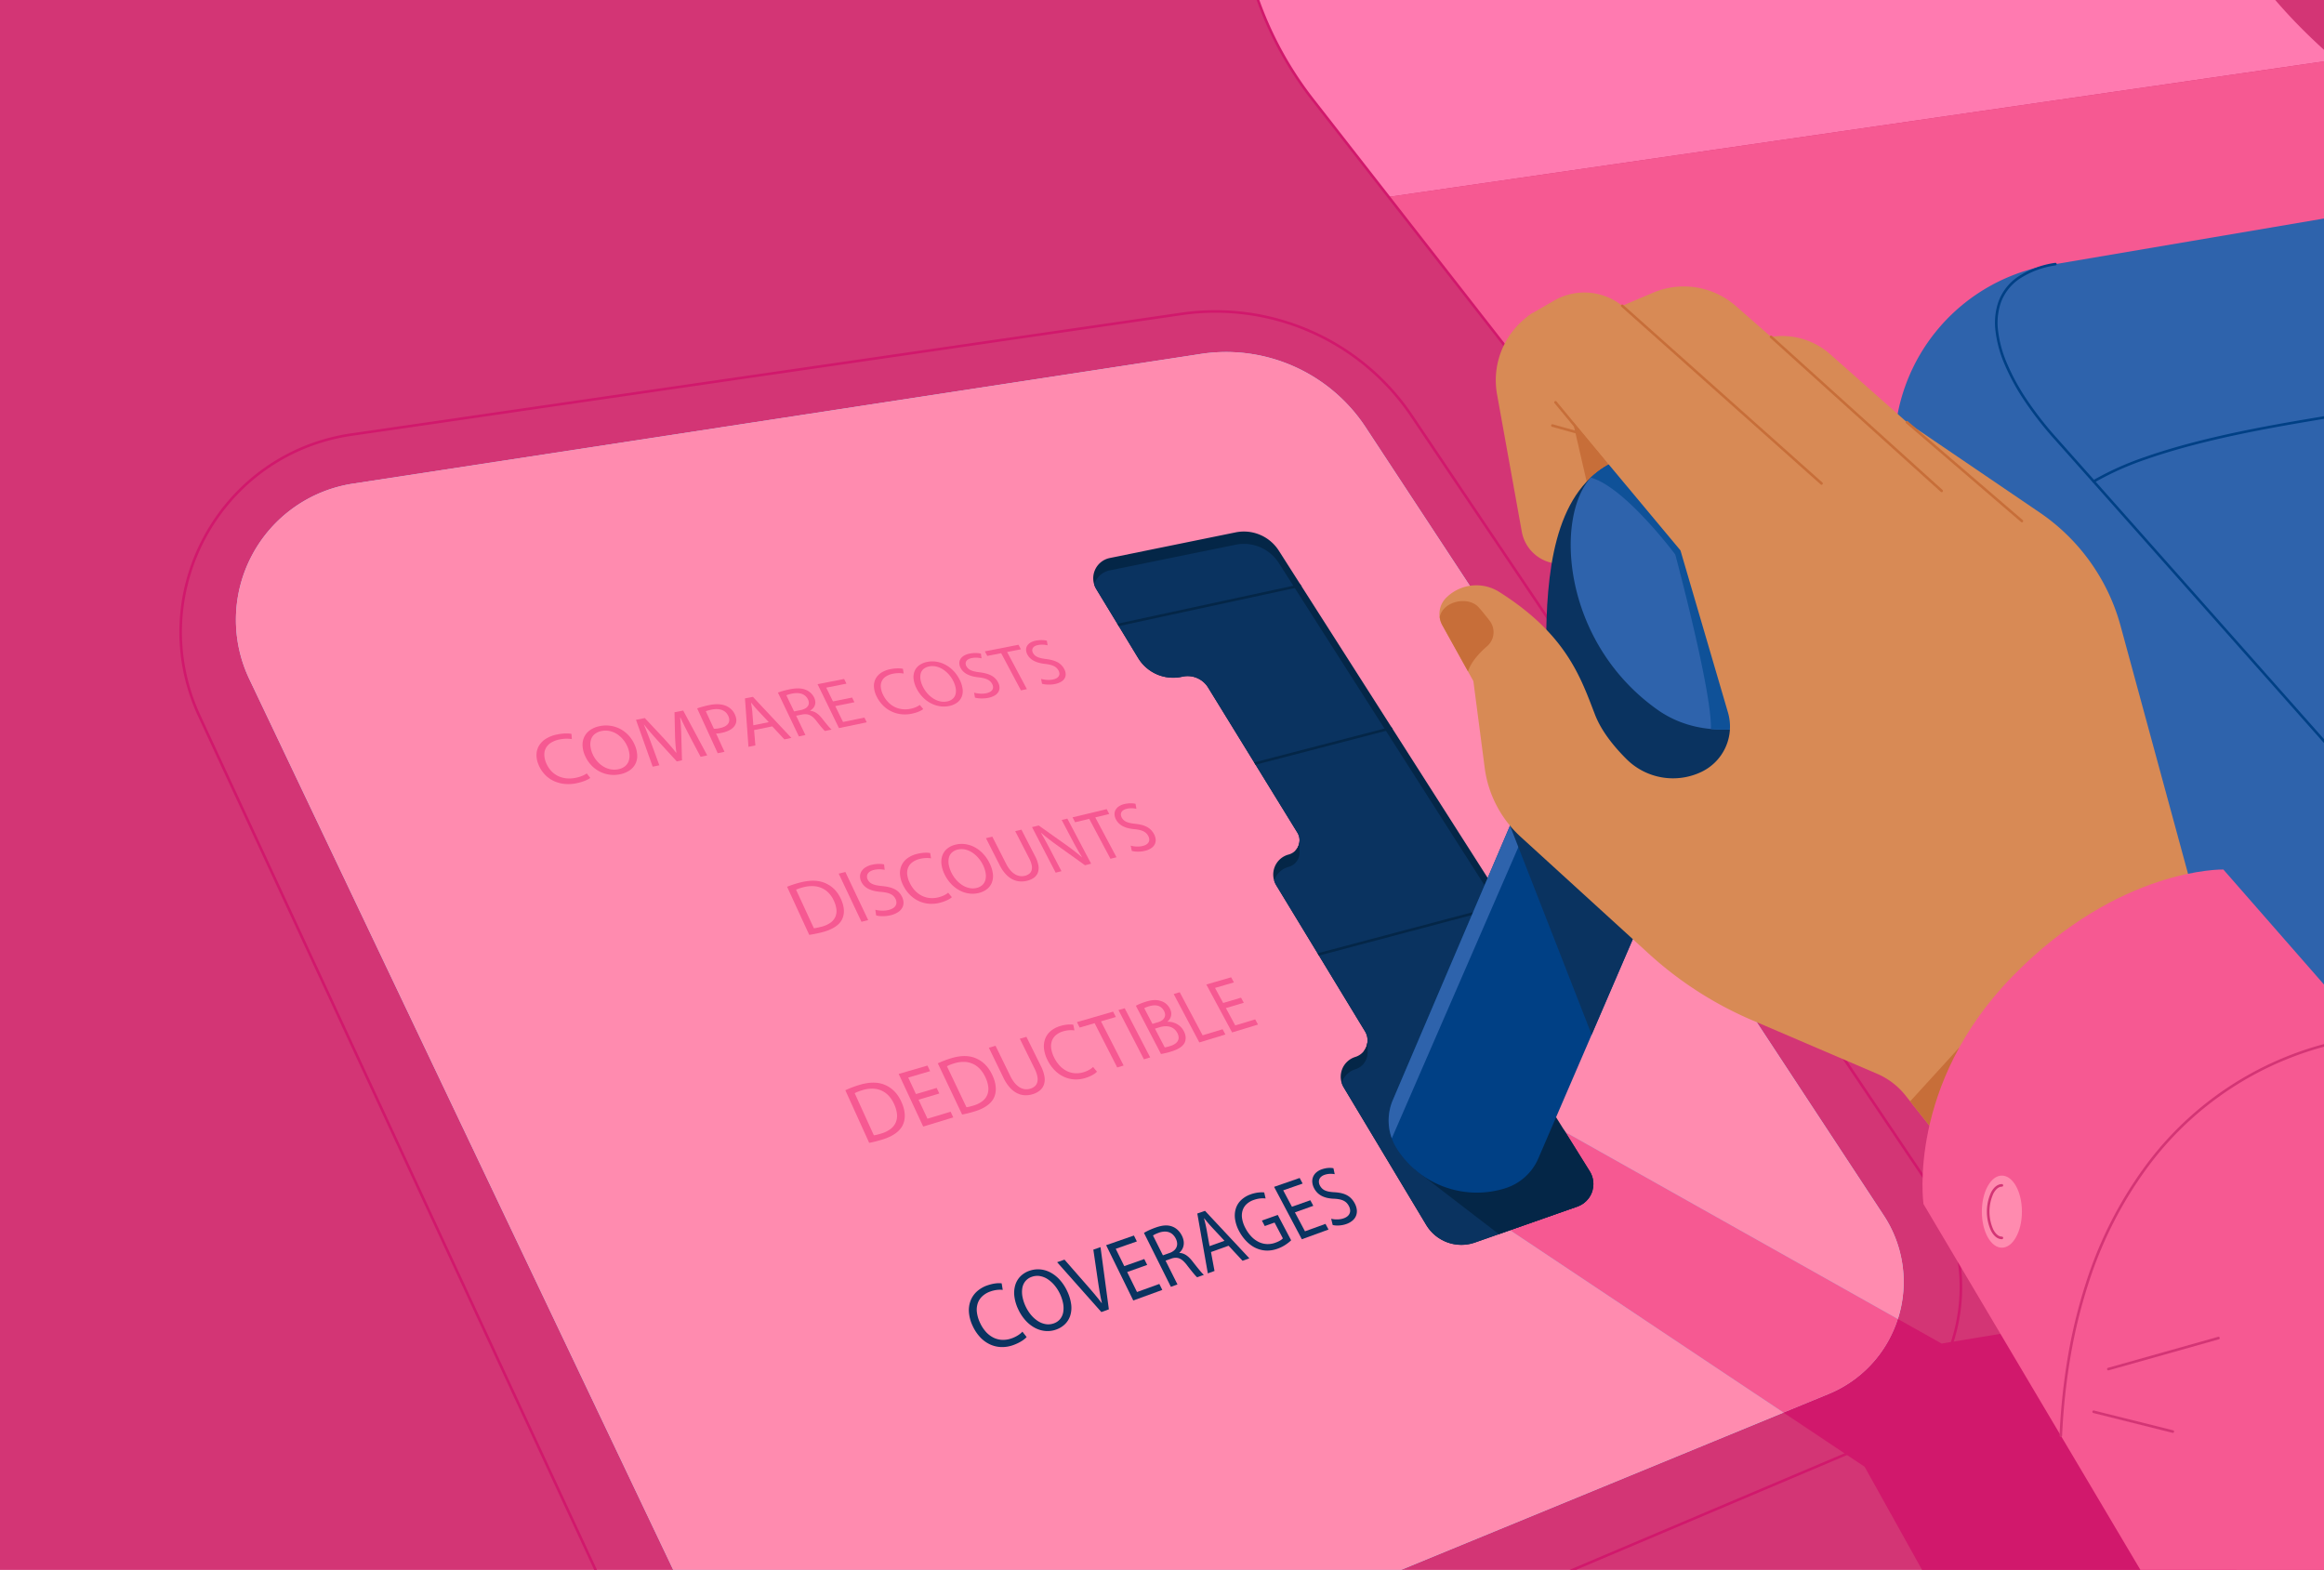 <svg xmlns="http://www.w3.org/2000/svg" xmlns:xlink="http://www.w3.org/1999/xlink" width="900" height="608" viewBox="0 0 900 608">
  <rect x="0" y="0" width="900" height="608" fill="#808080" stroke="none"/>
  <defs>
    <clipPath id="clip-path">
      <path id="Path_74634" data-name="Path 74634" d="M1068.084,326.643l-48.728,9.931A8.018,8.018,0,0,0,1014.1,348.6l16.234,26.719a15.862,15.862,0,0,0,17.087,7.227h0a9.3,9.3,0,0,1,9.993,4.194l34.568,56.191a5.692,5.692,0,0,1-3.384,8.483h0a8.019,8.019,0,0,0-4.79,11.913l34.383,56.589a6.7,6.7,0,0,1-3.753,9.88h0a8.019,8.019,0,0,0-4.516,11.789l31.973,53.292a15.862,15.862,0,0,0,18.858,6.805l39.671-13.934a9.279,9.279,0,0,0,4.8-13.662l-37.777-60.618,26.8-8.255L1084.8,333.728a16.035,16.035,0,0,0-16.718-7.085Z" transform="translate(-1012.938 -326.319)" fill="none"/>
    </clipPath>
    <clipPath id="clip-path-2">
      <path id="Path_74689" data-name="Path 74689" d="M928.973,665.018,818.918,402.426l201.271-39.458L1142.26,587.485Z" transform="translate(-818.918 -362.968)" fill="none"/>
    </clipPath>
    <clipPath id="clip-how-to-shop-car-insurance_card-image">
      <rect width="900" height="608"/>
    </clipPath>
  </defs>
  <g id="how-to-shop-car-insurance_card-image" clip-path="url(#clip-how-to-shop-car-insurance_card-image)">
    <rect width="900" height="608" fill="#fff"/>
    <g id="hero-how-to-shop-car-insurance" transform="translate(-718.978 -162.156)">
      <rect id="Rectangle_692" data-name="Rectangle 692" width="1624" height="778" transform="translate(-0.022 0.156)" fill="#d33575"/>
      <path id="Path_74618" data-name="Path 74618" d="M1434.435,80.6l-371.9,31.43a138.285,138.285,0,0,0,29.1,78.465L1121,228.108h0L1487.564,175C1427.076,122.606,1434.435,80.6,1434.435,80.6Z" transform="translate(135.752 10.297)" fill="#ff7ab0"/>
      <path id="Path_74619" data-name="Path 74619" d="M1114.375,217.413l366.567-53.106V591.4L1159.089,274.7Z" transform="translate(142.375 20.992)" fill="#f65992"/>
      <path id="Path_74620" data-name="Path 74620" d="M1487.851,707.092,1091.265,198.964a138.794,138.794,0,0,1-29.38-85.4V16.7h1v96.868a137.793,137.793,0,0,0,29.169,84.78l396.585,508.128Z" transform="translate(135.732 2.134)" fill="#d1186c"/>
      <path id="Path_74621" data-name="Path 74621" d="M1459.418,218.077l-109.031,18.508a72.306,72.306,0,0,0-62.371,71.621v86.138l170.741,238.094Z" transform="translate(164.56 27.862)" fill="#2e63ac"/>
      <path id="Path_74622" data-name="Path 74622" d="M1454.943,425.352a.5.5,0,0,1-.375-.168c-.809-.913-81.248-91.693-109.03-122.881a134.427,134.427,0,0,1-11.584-14.877,84.926,84.926,0,0,1-7.721-14.168,46.838,46.838,0,0,1-3.511-12.917,25.33,25.33,0,0,1,1.086-11.122,19.907,19.907,0,0,1,7.491-9.758,35.048,35.048,0,0,1,14.53-5.467.5.5,0,1,1,.166.986,34.071,34.071,0,0,0-14.117,5.3,18.927,18.927,0,0,0-7.126,9.274,24.343,24.343,0,0,0-1.035,10.684,45.843,45.843,0,0,0,3.44,12.638,83.934,83.934,0,0,0,7.631,14,133.438,133.438,0,0,0,11.5,14.765c27.783,31.189,108.222,121.97,109.032,122.883a.5.5,0,0,1-.374.832Z" transform="translate(169.035 29.959)" fill="#004085"/>
      <path id="Path_74623" data-name="Path 74623" d="M1356.474,312.514a.5.5,0,0,1-.256-.93A114.834,114.834,0,0,1,1376.5,302.5c6.87-2.41,14.833-4.725,23.667-6.88,16.075-3.921,32.037-6.6,42.6-8.371,3.071-.515,5.723-.96,7.812-1.34a.5.5,0,1,1,.179.984c-2.1.381-4.751.827-7.825,1.343-10.548,1.77-26.488,4.445-42.527,8.357-8.8,2.147-16.734,4.452-23.573,6.852a113.85,113.85,0,0,0-20.107,9A.5.5,0,0,1,1356.474,312.514Z" transform="translate(173.306 36.591)" fill="#004085"/>
      <path id="Path_74624" data-name="Path 74624" d="M1151.584,743.8l183.725-75.56a46.935,46.935,0,0,0,21.368-69.188L1156.035,293.819a64.666,64.666,0,0,0-64.393-28.311L763.821,315.66a53.348,53.348,0,0,0-40.1,75.657l167.99,353.023Z" transform="translate(91.802 33.815)" fill="#8fd8f2"/>
      <path id="Path_74625" data-name="Path 74625" d="M1233.37,566.763l128.772,72.389a46.7,46.7,0,0,0-5.465-40.1l-200.642-305.23a64.666,64.666,0,0,0-64.393-28.311L763.821,315.66a53.348,53.348,0,0,0-40.1,75.658l167.99,353.023,259.877-.545,166.258-68.376-105.894-70.633Z" transform="translate(91.802 33.815)" fill="#ff8baf"/>
      <path id="Path_74626" data-name="Path 74626" d="M1390.214,593.594l-79,13.07-16.964-9.536a46.688,46.688,0,0,1-26.833,29.085l-17.467,7.184,31.426,20.962,26.709,47.959h120.192Z" transform="translate(159.696 75.839)" fill="#d1186c"/>
      <path id="Path_74627" data-name="Path 74627" d="M1306.244,604.928l-128.772-72.389-21.422,38.023L1261.944,641.2l17.467-7.184A46.688,46.688,0,0,0,1306.244,604.928Z" transform="translate(147.699 68.038)" fill="#f65992"/>
      <path id="Path_74628" data-name="Path 74628" d="M1219.948,746.581l-.39-.921,127.023-53.817A68.7,68.7,0,0,0,1376.8,590.249L1175.9,291.5a91.09,91.09,0,0,0-88.692-39.311L765.156,299.012a77.641,77.641,0,0,0-17.879,5,75.968,75.968,0,0,0-28.327,20.478,77.623,77.623,0,0,0-16.159,30.241,75.962,75.962,0,0,0-1.28,34.93A77.639,77.639,0,0,0,707.3,407.3L864.415,745.91l-.907.421L706.391,407.722a78.647,78.647,0,0,1-5.86-17.87,76.966,76.966,0,0,1,1.3-35.389,78.621,78.621,0,0,1,16.367-30.631,76.967,76.967,0,0,1,28.7-20.747,78.648,78.648,0,0,1,18.114-5.061L1087.06,251.2a92.09,92.09,0,0,1,89.666,39.742l200.9,298.746a69.7,69.7,0,0,1-30.655,103.073Z" transform="translate(89.378 32.035)" fill="#d1186c"/>
      <path id="Path_74629" data-name="Path 74629" d="M1068.084,326.643l-48.728,9.931A8.018,8.018,0,0,0,1014.1,348.6l16.234,26.719a15.862,15.862,0,0,0,17.087,7.227h0a9.3,9.3,0,0,1,9.993,4.194l34.568,56.191a5.692,5.692,0,0,1-3.384,8.483h0a8.019,8.019,0,0,0-4.79,11.913l34.383,56.589a6.7,6.7,0,0,1-3.753,9.88h0a8.019,8.019,0,0,0-4.516,11.789l31.973,53.292a15.862,15.862,0,0,0,18.858,6.805l39.671-13.934a9.279,9.279,0,0,0,4.8-13.662l-37.777-60.618,26.8-8.255L1084.8,333.728a16.035,16.035,0,0,0-16.718-7.085Z" transform="translate(129.415 41.691)" fill="#042647"/>
      <g id="Group_763" data-name="Group 763" transform="translate(1142.353 368.01)" clip-path="url(#clip-path)">
        <path id="Path_74630" data-name="Path 74630" d="M1068.084,330.886l-48.728,9.931a8.018,8.018,0,0,0-5.252,12.021l16.234,26.719a15.862,15.862,0,0,0,17.087,7.228h0a9.3,9.3,0,0,1,9.993,4.194l34.567,56.191a5.692,5.692,0,0,1-3.384,8.483h0a8.019,8.019,0,0,0-4.79,11.913l34.383,56.589a6.7,6.7,0,0,1-3.753,9.88h0a8.019,8.019,0,0,0-4.516,11.789l31.973,53.292a15.861,15.861,0,0,0,18.858,6.805l39.671-13.934a9.279,9.279,0,0,0,4.8-13.662l-37.777-60.617,26.8-8.255L1084.8,337.97a16.035,16.035,0,0,0-16.718-7.085Z" transform="translate(-1012.938 -325.777)" fill="#0a3360"/>
        <path id="Path_74631" data-name="Path 74631" d="M1084.239,432.5v4.826l-4.073-2.693Z" transform="translate(-1004.348 -312.753)" fill="#042647"/>
        <path id="Path_74632" data-name="Path 74632" d="M1107.681,506.021V501.16l-4.827,1.8Z" transform="translate(-1001.45 -303.981)" fill="#042647"/>
        <path id="Path_74633" data-name="Path 74633" d="M1123.356,548.213l43.973,33.8,36.561-16.207-8.087-24.5-30.986-17.715Z" transform="translate(-998.83 -301.116)" fill="#042647"/>
        <path id="Line_2845" data-name="Line 2845" d="M.128,28.754l-.256-.967L106.482-.483l.256.967Z" transform="translate(79.946 137.427)" fill="#042647"/>
        <path id="Line_2846" data-name="Line 2846" d="M.126,29.187l-.252-.968L110.323-.484l.252.968Z" transform="translate(35.858 68.108)" fill="#042647"/>
        <path id="Line_2847" data-name="Line 2847" d="M.106,24.46l-.211-.977L110.792-.489,111,.489Z" transform="translate(-6.841 15.754)" fill="#042647"/>
      </g>
      <path id="Path_74635" data-name="Path 74635" d="M1169.5,410.456,1116,535.745a20.224,20.224,0,0,0,1.487,18.722h0a36.692,36.692,0,0,0,42.079,15.438h0a20.664,20.664,0,0,0,12.763-11.529l62.176-144.269Z" transform="translate(142.375 52.441)" fill="#004085"/>
      <path id="Path_74636" data-name="Path 74636" d="M1169.5,410.456,1116,535.745a20.216,20.216,0,0,0-.408,14.825l60.721-139.731Z" transform="translate(142.375 52.441)" fill="#2e63ac"/>
      <path id="Path_74637" data-name="Path 74637" d="M1156.05,429.432l31.619,80.942,39.531-91.725-48.761-7.447-5.677-.319Z" transform="translate(147.699 52.495)" fill="#0a3360"/>
      <path id="Path_74638" data-name="Path 74638" d="M1165.492,251.255l-.152.1a30.862,30.862,0,0,0-13.685,31.435l9.581,53.164a15.13,15.13,0,0,0,15.834,12.417l11.067-.692,11.975-66.725Z" transform="translate(147.075 32.101)" fill="#d88a55"/>
      <path id="Path_74639" data-name="Path 74639" d="M1177.6,288.48l7.418,32.158,6.53-15.445Z" transform="translate(150.453 36.857)" fill="#c76e39"/>
      <path id="Path_74640" data-name="Path 74640" d="M1192.717,303.3c-21.293,11.685-24.255,42.324-24.255,70.206s52.7,84.871,52.7,84.871,45.346-20.528,45.653-21.448,3.677-83.339,3.677-83.339L1227.9,304.874Z" transform="translate(149.285 38.75)" fill="#0a3360"/>
      <path id="Path_74641" data-name="Path 74641" d="M1267.518,398.979c.94-22,1.9-45.389,1.9-45.389l-42.589-48.717L1191.64,303.3a34.346,34.346,0,0,0-6.99,5.08c-13.985,15.45-11.13,63.572,25.748,89.824C1227.281,410.222,1248.962,406.524,1267.518,398.979Z" transform="translate(150.362 38.75)" fill="#2e63ac"/>
      <path id="Path_74642" data-name="Path 74642" d="M1216.52,338.189s14.175,52.751,13.807,67.548c12.043,1.131,24.78-2.069,36.311-6.757.3-6.989.6-14.115.87-20.589l-17.826-46.365-23.736-27.152-35.185-1.573a34.351,34.351,0,0,0-6.99,5.08C1197,311.963,1216.52,338.189,1216.52,338.189Z" transform="translate(151.241 38.75)" fill="#0f5198"/>
      <path id="Path_74643" data-name="Path 74643" d="M1423.645,476.7,1395.6,373.619a77.788,77.788,0,0,0-31.319-43.906l-51.411-34.959-29.728-26.342a28.09,28.09,0,0,0-22.9-6.739h0l-13.662-11.954a30.547,30.547,0,0,0-32.033-5.137l-11.946,5.062h0a23.468,23.468,0,0,0-26.418-1.985l-8.22,4.759a12.829,12.829,0,0,0-3.422,19.323l60.616,72.634,18.4,62.785a19.428,19.428,0,0,1-10.315,23.015h0a25.522,25.522,0,0,1-28.96-4.944c-4.9-4.883-9.754-10.875-12.2-17.2-5.532-14.29-10.968-31.069-37.14-47.585a16.564,16.564,0,0,0-19.835,1.636q-.237.213-.464.425a8.9,8.9,0,0,0-1.706,10.84L1144.962,395l4.376,33.547a43.963,43.963,0,0,0,13.965,26.792l49.58,45.23a142.558,142.558,0,0,0,39.921,25.713l48.524,20.8a28.127,28.127,0,0,1,10.952,8.367l20.643,26.01Z" transform="translate(144.602 30.939)" fill="#d88a55"/>
      <path id="Line_2848" data-name="Line 2848" d="M19.387,23.947A.5.5,0,0,1,19,23.765L-.385.319a.5.5,0,0,1,.067-.7.5.5,0,0,1,.7.067L19.772,23.128a.5.5,0,0,1-.385.819Z" transform="translate(1321.379 317.969)" fill="#c76e39"/>
      <path id="Path_74644" data-name="Path 74644" d="M1312.27,548.059l18.275-21.1-18.1-23.413-18.989,20.813Z" transform="translate(165.255 64.334)" fill="#c76e39"/>
      <path id="Line_2849" data-name="Line 2849" d="M10.008,3.3a.5.5,0,0,1-.135-.019L-.135.482A.5.5,0,0,1-.482-.135.5.5,0,0,1,.135-.482l10.008,2.8a.5.5,0,0,1-.134.982Z" transform="translate(1320.168 326.961)" fill="#c76e39"/>
      <path id="Line_2850" data-name="Line 2850" d="M77.189,69.323a.5.5,0,0,1-.333-.127L-.333.373a.5.5,0,0,1-.04-.706.5.5,0,0,1,.706-.04L77.522,68.45a.5.5,0,0,1-.333.873Z" transform="translate(1347.206 280.581)" fill="#c76e39"/>
      <path id="Line_2851" data-name="Line 2851" d="M66.061,60.16a.5.5,0,0,1-.335-.129L-.335.371A.5.5,0,0,1-.371-.335.5.5,0,0,1,.335-.371L66.4,59.288a.5.5,0,0,1-.335.871Z" transform="translate(1404.847 292.611)" fill="#c76e39"/>
      <path id="Line_2852" data-name="Line 2852" d="M44.514,38.762a.5.5,0,0,1-.326-.121L-.326.379A.5.5,0,0,1-.379-.326.5.5,0,0,1,.326-.379L44.84,37.883a.5.5,0,0,1-.326.879Z" transform="translate(1457.476 325.692)" fill="#c76e39"/>
      <path id="Path_74645" data-name="Path 74645" d="M1150.264,367.686a7.19,7.19,0,0,0,1.022-9.813c-1.326-1.734-2.822-3.605-4.276-5.24-3.993-4.492-13.861-2.481-15.109,3.793a8.878,8.878,0,0,0,1.021,3.117l9.956,17.92h0C1144.033,373.744,1147.326,370.23,1150.264,367.686Z" transform="translate(144.614 44.743)" fill="#c76e39"/>
      <path id="Path_74646" data-name="Path 74646" d="M1458.182,492.647l-43.98-50.264s-40.186-.979-81.456,41.153-34.67,88.405-34.67,88.405l88.758,149.695h71.347Z" transform="translate(165.796 56.52)" fill="#f65992"/>
      <path id="Path_74647" data-name="Path 74647" d="M1345.193,654.547h-.023a.5.5,0,0,1-.477-.522,248.677,248.677,0,0,1,3.378-31.4,202.362,202.362,0,0,1,6.886-27.867,156.508,156.508,0,0,1,22.974-45.161,126.6,126.6,0,0,1,73.407-48.253.5.5,0,1,1,.229.973,125.6,125.6,0,0,0-72.835,47.877,155.511,155.511,0,0,0-22.825,44.874,201.331,201.331,0,0,0-6.852,27.729,247.672,247.672,0,0,0-3.364,31.278A.5.5,0,0,1,1345.193,654.547Z" transform="translate(171.865 64.114)" fill="#d33575"/>
      <ellipse id="Ellipse_275" data-name="Ellipse 275" cx="7.756" cy="13.961" rx="7.756" ry="13.961" transform="translate(1486.478 617.448)" fill="#ff8baf"/>
      <path id="Path_74648" data-name="Path 74648" d="M1325.556,571.7c-1.614,0-3.1-1.153-4.2-3.247a17.893,17.893,0,0,1,0-14.845c1.093-2.094,2.584-3.247,4.2-3.247a.5.5,0,0,1,0,1c-1.223,0-2.4.962-3.311,2.71a16.91,16.91,0,0,0,0,13.919c.913,1.748,2.089,2.71,3.311,2.71a.5.5,0,0,1,0,1Z" transform="translate(168.678 70.379)" fill="#d33575"/>
      <path id="Line_2853" data-name="Line 2853" d="M30.645,8.161a.5.5,0,0,1-.122-.015L-.121.485A.5.5,0,0,1-.485-.121.5.5,0,0,1,.121-.485L30.766,7.176a.5.5,0,0,1-.121.985Z" transform="translate(1529.779 708.919)" fill="#d33575"/>
      <path id="Line_2854" data-name="Line 2854" d="M0,12.505a.5.5,0,0,1-.481-.365.5.5,0,0,1,.346-.617L42.5-.481a.5.5,0,0,1,.617.346.5.5,0,0,1-.346.617L.136,12.486A.5.5,0,0,1,0,12.505Z" transform="translate(1535.466 680.374)" fill="#d33575"/>
      <g id="Group_765" data-name="Group 765" transform="translate(923.545 409.342)" style="isolation: isolate">
        <g id="Group_764" data-name="Group 764" clip-path="url(#clip-path-2)">
          <path id="Path_74649" data-name="Path 74649" d="M829.861,396.031a13.126,13.126,0,0,0-4.293,1.586,8.2,8.2,0,0,0-2.757,2.647,7.02,7.02,0,0,0-1.055,3.482,9.62,9.62,0,0,0,.815,4.086,12.291,12.291,0,0,0,2.5,3.834,11.469,11.469,0,0,0,3.5,2.461,12.852,12.852,0,0,0,4.17,1.087,15.371,15.371,0,0,0,4.519-.276c.658-.136,1.267-.292,1.825-.46s1.062-.346,1.511-.528a11.655,11.655,0,0,0,1.174-.548,5.952,5.952,0,0,0,.815-.52l-1.375-1.748a6.523,6.523,0,0,1-.811.505,10.533,10.533,0,0,1-1.009.468c-.364.147-.751.284-1.154.405s-.821.228-1.244.316a12.037,12.037,0,0,1-3.751.205,9.524,9.524,0,0,1-3.255-.947,8.977,8.977,0,0,1-2.619-2,10.255,10.255,0,0,1-1.847-2.933,8.51,8.51,0,0,1-.74-3.327,5.236,5.236,0,0,1,.725-2.7,5.817,5.817,0,0,1,2.051-1.985,10.1,10.1,0,0,1,3.239-1.179c.448-.088.886-.153,1.309-.2s.833-.067,1.226-.072.767.008,1.121.035.686.07.994.125l-.144-2.023a7.613,7.613,0,0,0-.835-.118c-.34-.031-.742-.05-1.2-.047s-.972.028-1.54.085-1.189.147-1.859.278" transform="translate(-818.556 -358.79)" fill="#f65992"/>
          <path id="Path_74650" data-name="Path 74650" d="M851.412,409.876a7.641,7.641,0,0,1-3.149-.01,8.585,8.585,0,0,1-2.839-1.183,10.291,10.291,0,0,1-2.34-2.077,11.053,11.053,0,0,1-1.655-2.689,10.19,10.19,0,0,1-.805-2.94,6.255,6.255,0,0,1,.244-2.651,4.5,4.5,0,0,1,1.414-2.069,5.994,5.994,0,0,1,2.7-1.2,7.672,7.672,0,0,1,3.245.05,8.556,8.556,0,0,1,2.827,1.248,10.556,10.556,0,0,1,2.272,2.084A11.189,11.189,0,0,1,854.9,401a9.946,9.946,0,0,1,.822,2.977,6.186,6.186,0,0,1-.264,2.65,4.578,4.578,0,0,1-1.416,2.057,5.93,5.93,0,0,1-2.632,1.194m-7.124-16.718a9.909,9.909,0,0,0-3.631,1.437,6.921,6.921,0,0,0-2.305,2.517,7.029,7.029,0,0,0-.786,3.392,10.6,10.6,0,0,0,.932,4.057,12.845,12.845,0,0,0,2.329,3.621,12.09,12.09,0,0,0,3.243,2.513,11.816,11.816,0,0,0,3.854,1.259,12.01,12.01,0,0,0,4.159-.134,10.3,10.3,0,0,0,3.552-1.407,6.871,6.871,0,0,0,2.32-2.46,6.758,6.758,0,0,0,.79-3.4,11.082,11.082,0,0,0-1.034-4.24,12.974,12.974,0,0,0-2.276-3.512,11.992,11.992,0,0,0-3.153-2.473,11.635,11.635,0,0,0-3.793-1.27,12.237,12.237,0,0,0-4.2.1" transform="translate(-816.536 -359.141)" fill="#f65992"/>
          <path id="Path_74651" data-name="Path 74651" d="M874.2,387.794l-3.361.66.2,9.241q.034.906.079,1.755t.109,1.649q.063.8.147,1.553t.193,1.466l-.092.019q-.509-.654-1.061-1.322t-1.149-1.359q-.6-.691-1.239-1.41t-1.332-1.475l-7.361-7.859-3.419.671,6.47,18.154,2.579-.535-2.869-7.809c-.251-.677-.513-1.372-.779-2.07s-.536-1.4-.8-2.081-.532-1.352-.788-1.989-.5-1.24-.731-1.794l.065-.013q.57.745,1.2,1.517t1.319,1.572q.688.8,1.429,1.631t1.532,1.695l7.164,7.822,2.027-.42-.257-9.378q-.027-.992-.068-1.933t-.1-1.836q-.056-.9-.127-1.751t-.159-1.679l.091-.018c.241.548.517,1.14.815,1.759s.618,1.265.948,1.917.669,1.314,1,1.964.668,1.288.984,1.9l4.064,7.688,2.58-.535L874.2,387.794" transform="translate(-814.191 -359.796)" fill="#f65992"/>
          <path id="Path_74652" data-name="Path 74652" d="M885.65,394.887q-.327.066-.63.116t-.584.081q-.28.032-.538.045t-.494.006l-3.124-6.785c.1-.047.229-.1.381-.152s.33-.109.531-.166.423-.115.667-.173.508-.115.79-.171a8.849,8.849,0,0,1,2.047-.177,5.845,5.845,0,0,1,1.786.334,4.345,4.345,0,0,1,1.448.868,4.445,4.445,0,0,1,1.032,1.428,3.748,3.748,0,0,1,.395,1.663,2.422,2.422,0,0,1-.454,1.37,3.511,3.511,0,0,1-1.252,1.04,7.478,7.478,0,0,1-2,.672m-3.875-8.963q-.786.154-1.477.319t-1.293.333q-.6.168-1.121.335t-.961.327l7.963,17.355,2.623-.544-3.253-7.064c.166,0,.337,0,.511-.016s.352-.032.533-.056.366-.054.554-.088.378-.07.572-.11a12.545,12.545,0,0,0,1.791-.5,8.912,8.912,0,0,0,1.507-.7,6.012,6.012,0,0,0,1.174-.895,4.162,4.162,0,0,0,.791-1.071,3.381,3.381,0,0,0,.322-.874,3.75,3.75,0,0,0,.079-.964,4.877,4.877,0,0,0-.169-1.051,6.978,6.978,0,0,0-.421-1.134,6.587,6.587,0,0,0-.632-1.078,6.438,6.438,0,0,0-1.742-1.647,6.59,6.59,0,0,0-1.059-.551,7.4,7.4,0,0,0-1.308-.412,9.378,9.378,0,0,0-1.486-.2,12.29,12.29,0,0,0-1.662.025,16.321,16.321,0,0,0-1.836.258" transform="translate(-811.507 -360.073)" fill="#f65992"/>
          <path id="Path_74653" data-name="Path 74653" d="M896.581,394.1l-.409-5.4q-.043-.423-.1-.843t-.113-.836q-.06-.416-.127-.826t-.137-.813l.062-.012c.19.234.38.47.575.708s.392.479.6.722.416.491.637.742.451.506.695.766l4.287,4.585-5.97,1.21m-.162-11.008-3.082.6,1.355,18.748,2.677-.555-.5-5.931,7.033-1.433,4.7,5.035,2.721-.564-14.909-15.9" transform="translate(-809.41 -360.396)" fill="#f65992"/>
          <path id="Path_74654" data-name="Path 74654" d="M910.909,389.1l-2.991-6.235a3.335,3.335,0,0,1,.353-.154c.146-.055.319-.114.52-.174s.427-.122.68-.184.531-.123.833-.183a8.8,8.8,0,0,1,1.911-.161,5.669,5.669,0,0,1,1.686.3,4.136,4.136,0,0,1,1.386.8,4.256,4.256,0,0,1,1.01,1.353,3.034,3.034,0,0,1,.335,1.387,2.2,2.2,0,0,1-.382,1.2,3.056,3.056,0,0,1-1.062.935,5.848,5.848,0,0,1-1.7.6l-2.576.519m-1.588-8.58c-.432.085-.866.178-1.293.278s-.846.207-1.247.317-.786.226-1.142.343-.686.237-.979.356l8.109,16.958,2.529-.524-3.586-7.477,2.378-.481a6.235,6.235,0,0,1,1.594-.081,4.137,4.137,0,0,1,1.379.366,5.112,5.112,0,0,1,1.268.859,10.287,10.287,0,0,1,1.261,1.4q.592.761,1.1,1.4c.338.422.647.8.925,1.127s.522.6.733.826a4.82,4.82,0,0,0,.526.494l2.585-.536a6.662,6.662,0,0,1-.646-.615c-.248-.263-.53-.584-.846-.956s-.664-.8-1.046-1.272-.8-1-1.248-1.561a10.783,10.783,0,0,0-1.019-1.137,7.488,7.488,0,0,0-1.086-.872,5.636,5.636,0,0,0-1.162-.586,4.938,4.938,0,0,0-1.247-.277l-.037-.076a4.661,4.661,0,0,0,1.133-.91,3.508,3.508,0,0,0,.7-1.173,3.323,3.323,0,0,0,.172-1.4,4.535,4.535,0,0,0-.462-1.592,5.983,5.983,0,0,0-.563-.931,6.075,6.075,0,0,0-1.563-1.479,5.978,5.978,0,0,0-.955-.508,7.19,7.19,0,0,0-1.305-.421,8.434,8.434,0,0,0-1.448-.185,11.924,11.924,0,0,0-1.638.048c-.583.055-1.205.148-1.875.279" transform="translate(-807.963 -360.768)" fill="#f65992"/>
          <path id="Path_74655" data-name="Path 74655" d="M928.556,376.951l-10.29,2.02,8.29,17,10.762-2.23-.91-1.841-8.274,1.705-3.005-6.142,7.416-1.5-.894-1.81-7.412,1.489-2.607-5.33,7.822-1.545-.9-1.817" transform="translate(-806.225 -361.181)" fill="#f65992"/>
          <path id="Path_74656" data-name="Path 74656" d="M944.075,373.6a10.11,10.11,0,0,0-3.628,1.4,6.251,6.251,0,0,0-2.188,2.383,6.09,6.09,0,0,0-.62,3.159,9.679,9.679,0,0,0,1.075,3.725,13.02,13.02,0,0,0,2.532,3.511,11.735,11.735,0,0,0,3.287,2.272,11.919,11.919,0,0,0,3.757,1.031,12.791,12.791,0,0,0,3.94-.2c.566-.117,1.088-.253,1.564-.4a13.356,13.356,0,0,0,1.283-.465,8.842,8.842,0,0,0,.984-.486,4.4,4.4,0,0,0,.667-.464l-1.361-1.6a4.824,4.824,0,0,1-.664.451,7.961,7.961,0,0,1-.844.415,10.387,10.387,0,0,1-.98.357c-.344.107-.7.2-1.07.276a10.043,10.043,0,0,1-3.275.148,8.885,8.885,0,0,1-2.939-.895,9.237,9.237,0,0,1-2.473-1.842,10.888,10.888,0,0,1-1.879-2.687,8.622,8.622,0,0,1-.943-3.034,4.59,4.59,0,0,1,.4-2.452,4.432,4.432,0,0,1,1.624-1.787,7.766,7.766,0,0,1,2.737-1.041c.386-.076.765-.131,1.135-.167s.728-.053,1.074-.054.677.014.991.043.61.07.886.123l-.3-1.844a6.977,6.977,0,0,0-.75-.115c-.3-.031-.658-.052-1.06-.054s-.853.016-1.347.063-1.032.122-1.609.235" transform="translate(-803.752 -361.648)" fill="#f65992"/>
          <path id="Path_74657" data-name="Path 74657" d="M964.241,386.419a6.515,6.515,0,0,1-2.77-.04,8.311,8.311,0,0,1-2.6-1.105,10.724,10.724,0,0,1-2.238-1.914,11.705,11.705,0,0,1-1.69-2.465,10.438,10.438,0,0,1-.965-2.685,5.812,5.812,0,0,1-.018-2.413,3.57,3.57,0,0,1,1.062-1.872,4.592,4.592,0,0,1,2.272-1.066,6.564,6.564,0,0,1,2.859.077,8.332,8.332,0,0,1,2.6,1.165,11.029,11.029,0,0,1,2.181,1.921,11.853,11.853,0,0,1,1.608,2.347,10.178,10.178,0,0,1,.981,2.72,5.722,5.722,0,0,1,0,2.41,3.63,3.63,0,0,1-1.066,1.858,4.542,4.542,0,0,1-2.211,1.061m-7.715-15.3a7.653,7.653,0,0,0-3.073,1.276,5.336,5.336,0,0,0-1.809,2.272,6.235,6.235,0,0,0-.395,3.082,10.746,10.746,0,0,0,1.174,3.7,13.613,13.613,0,0,0,2.364,3.319,12.466,12.466,0,0,0,3.07,2.319,11.162,11.162,0,0,0,3.5,1.184,10.114,10.114,0,0,0,3.645-.079,7.943,7.943,0,0,0,3-1.245,5.294,5.294,0,0,0,1.831-2.216,5.991,5.991,0,0,0,.4-3.092,11.238,11.238,0,0,0-1.276-3.874,13.728,13.728,0,0,0-2.309-3.223,12.387,12.387,0,0,0-2.992-2.284,11.033,11.033,0,0,0-3.448-1.2,10.318,10.318,0,0,0-3.685.053" transform="translate(-802.017 -361.951)" fill="#f65992"/>
          <path id="Path_74658" data-name="Path 74658" d="M970.944,368.266a6.859,6.859,0,0,0-2.194.8,3.878,3.878,0,0,0-1.349,1.28,3.017,3.017,0,0,0-.451,1.629,4.071,4.071,0,0,0,.5,1.842,5.414,5.414,0,0,0,1.139,1.49,6.525,6.525,0,0,0,1.6,1.07,10.215,10.215,0,0,0,2.019.706,17.729,17.729,0,0,0,2.394.4,15.938,15.938,0,0,1,1.887.338,7.015,7.015,0,0,1,1.422.507,4.042,4.042,0,0,1,1.036.725,3.925,3.925,0,0,1,.729.994,2.756,2.756,0,0,1,.344,1.184,1.829,1.829,0,0,1-.269,1.032,2.436,2.436,0,0,1-.876.815,4.936,4.936,0,0,1-1.48.531,8.511,8.511,0,0,1-1.224.157,10.437,10.437,0,0,1-1.234,0,11.458,11.458,0,0,1-1.188-.135,10.742,10.742,0,0,1-1.084-.237l.346,1.911a7.089,7.089,0,0,0,1.1.229,11.725,11.725,0,0,0,1.3.1,13.409,13.409,0,0,0,1.389-.041,11.212,11.212,0,0,0,1.353-.191,7.9,7.9,0,0,0,2.567-.956A3.9,3.9,0,0,0,982.135,383a3.187,3.187,0,0,0,.372-1.739,4.655,4.655,0,0,0-.562-1.873,6.139,6.139,0,0,0-2.667-2.661,9.546,9.546,0,0,0-1.967-.748,18.312,18.312,0,0,0-2.44-.461c-.731-.091-1.372-.193-1.935-.319a7.88,7.88,0,0,1-1.467-.459,3.913,3.913,0,0,1-1.068-.675,3.428,3.428,0,0,1-.738-.968,2.253,2.253,0,0,1-.258-.884,1.715,1.715,0,0,1,.178-.9,2.025,2.025,0,0,1,.744-.783,4.171,4.171,0,0,1,1.437-.531,8.241,8.241,0,0,1,1.174-.143,9,9,0,0,1,1.055.009c.327.022.626.059.89.1s.491.09.676.133l-.259-1.819a7.541,7.541,0,0,0-.849-.16,9.508,9.508,0,0,0-1.022-.077,10.957,10.957,0,0,0-1.176.037,12.134,12.134,0,0,0-1.311.184" transform="translate(-800.005 -362.32)" fill="#f65992"/>
          <path id="Path_74659" data-name="Path 74659" d="M988.745,365.2l-13.025,2.556.934,1.769,5.377-1.061,7.655,14.4,2.311-.478-7.662-14.377,5.349-1.056-.939-1.753" transform="translate(-798.885 -362.683)" fill="#f65992"/>
          <path id="Path_74660" data-name="Path 74660" d="M993.684,363.8a6.494,6.494,0,0,0-2.118.775,3.66,3.66,0,0,0-1.286,1.251,2.927,2.927,0,0,0-.406,1.6,4.088,4.088,0,0,0,.523,1.807,5.474,5.474,0,0,0,1.139,1.463,6.548,6.548,0,0,0,1.579,1.052,10.111,10.111,0,0,0,1.979.7,17.312,17.312,0,0,0,2.337.4,15.553,15.553,0,0,1,1.843.336,6.931,6.931,0,0,1,1.393.5,4.066,4.066,0,0,1,1.023.713,3.973,3.973,0,0,1,.73.976,2.766,2.766,0,0,1,.358,1.161,1.774,1.774,0,0,1-.24,1.011,2.3,2.3,0,0,1-.836.8,4.677,4.677,0,0,1-1.429.517,8.147,8.147,0,0,1-1.187.151,10.06,10.06,0,0,1-1.2-.006,11.133,11.133,0,0,1-1.158-.135,10.551,10.551,0,0,1-1.059-.235l.375,1.874a6.947,6.947,0,0,0,1.071.227,11.419,11.419,0,0,0,1.27.1,12.906,12.906,0,0,0,1.35-.037,10.757,10.757,0,0,0,1.313-.184,7.474,7.474,0,0,0,2.477-.931,3.679,3.679,0,0,0,1.347-1.4,3.1,3.1,0,0,0,.327-1.7,4.676,4.676,0,0,0-.585-1.837,6.2,6.2,0,0,0-2.649-2.614,9.465,9.465,0,0,0-1.929-.737,17.908,17.908,0,0,0-2.383-.457c-.712-.091-1.338-.193-1.888-.317a7.777,7.777,0,0,1-1.437-.453,3.92,3.92,0,0,1-1.053-.665,3.473,3.473,0,0,1-.737-.951,2.263,2.263,0,0,1-.27-.867,1.672,1.672,0,0,1,.155-.883,1.913,1.913,0,0,1,.707-.767,3.95,3.95,0,0,1,1.387-.517,7.886,7.886,0,0,1,1.14-.138,8.729,8.729,0,0,1,1.029.011c.319.022.611.059.868.1s.479.09.657.133l-.289-1.784a7.363,7.363,0,0,0-.829-.158,9.231,9.231,0,0,0-1-.078,10.575,10.575,0,0,0-1.143.034,11.591,11.591,0,0,0-1.271.178" transform="translate(-797.076 -362.889)" fill="#f65992"/>
          <path id="Path_74661" data-name="Path 74661" d="M920.924,464.1c-.258.065-.514.128-.764.186s-.493.112-.727.159-.458.088-.67.12-.409.055-.59.068l-6.894-14.916q.236-.116.54-.241t.677-.252q.373-.128.815-.256t.954-.252a12.848,12.848,0,0,1,3.882-.376,9.024,9.024,0,0,1,3.254.818,8.492,8.492,0,0,1,2.593,1.9,10.764,10.764,0,0,1,1.9,2.869,10.391,10.391,0,0,1,1.021,3.521,5.616,5.616,0,0,1-.489,2.926,5.721,5.721,0,0,1-2,2.247,10.9,10.9,0,0,1-3.5,1.483M913.25,446.83q-.786.189-1.522.4t-1.42.433q-.684.223-1.311.453t-1.193.461l8.58,18.629q.528-.076,1.1-.175t1.188-.223q.616-.124,1.278-.274t1.369-.329a20.525,20.525,0,0,0,2.753-.9,13.772,13.772,0,0,0,2.235-1.15,9.032,9.032,0,0,0,1.686-1.38,6.268,6.268,0,0,0,1.106-1.587,6.819,6.819,0,0,0,.579-1.762,7.9,7.9,0,0,0,.109-1.942,10.276,10.276,0,0,0-.364-2.1A14.674,14.674,0,0,0,927.4,451.1a11.69,11.69,0,0,0-1.407-1.666,10.946,10.946,0,0,0-1.613-1.3,11.5,11.5,0,0,0-1.8-.971,10.553,10.553,0,0,0-1.97-.639,12.472,12.472,0,0,0-2.2-.277,16.192,16.192,0,0,0-2.448.1,22.2,22.2,0,0,0-2.71.486" transform="translate(-807.562 -352.33)" fill="#f65992"/>
          <path id="Path_74662" data-name="Path 74662" d="M928.121,443.244l-2.592.624,8.819,18.657,2.6-.659-8.831-18.622" transform="translate(-805.297 -352.712)" fill="#f65992"/>
          <path id="Path_74663" data-name="Path 74663" d="M937.379,440.811a7.844,7.844,0,0,0-2.444,1.007,4.808,4.808,0,0,0-1.529,1.532,3.8,3.8,0,0,0-.551,1.9,4.673,4.673,0,0,0,.488,2.109,5.707,5.707,0,0,0,1.209,1.68,6.555,6.555,0,0,0,1.73,1.174,10.263,10.263,0,0,0,2.2.735,18.115,18.115,0,0,0,2.626.364,16.245,16.245,0,0,1,2.069.315,7.039,7.039,0,0,1,1.55.528,4.062,4.062,0,0,1,1.118.8,4.138,4.138,0,0,1,.771,1.119,3.142,3.142,0,0,1,.338,1.351,2.306,2.306,0,0,1-.329,1.205,3.015,3.015,0,0,1-.992.98,5.616,5.616,0,0,1-1.649.677,9.227,9.227,0,0,1-1.354.232,10.977,10.977,0,0,1-1.361.046,11.812,11.812,0,0,1-1.305-.108,10.949,10.949,0,0,1-1.187-.23l.314,2.189a7.125,7.125,0,0,0,1.2.226,12.049,12.049,0,0,0,1.436.064,14.129,14.129,0,0,0,1.534-.1,12.156,12.156,0,0,0,1.5-.276,9.043,9.043,0,0,0,2.861-1.212,4.85,4.85,0,0,0,1.6-1.717,3.992,3.992,0,0,0,.465-2.028,5.331,5.331,0,0,0-.561-2.147,6.626,6.626,0,0,0-1.2-1.745,6.361,6.361,0,0,0-1.651-1.219,9.584,9.584,0,0,0-2.142-.782,18.783,18.783,0,0,0-2.673-.433c-.8-.078-1.507-.171-2.123-.293a7.973,7.973,0,0,1-1.6-.471,3.915,3.915,0,0,1-1.154-.736,3.588,3.588,0,0,1-.78-1.088,2.568,2.568,0,0,1-.255-1.011,2.142,2.142,0,0,1,.226-1.049,2.526,2.526,0,0,1,.846-.935,4.777,4.777,0,0,1,1.6-.671,8.92,8.92,0,0,1,1.3-.213,9.528,9.528,0,0,1,1.164-.032c.36.012.688.043.977.081s.537.085.736.127l-.229-2.1a8.022,8.022,0,0,0-.928-.147,10.084,10.084,0,0,0-1.124-.049,11.675,11.675,0,0,0-1.3.088,13.014,13.014,0,0,0-1.451.264" transform="translate(-804.361 -353.068)" fill="#f65992"/>
          <path id="Path_74664" data-name="Path 74664" d="M953.275,437.057a10.51,10.51,0,0,0-3.792,1.683,7.068,7.068,0,0,0-2.273,2.727,7.239,7.239,0,0,0-.623,3.538,11.085,11.085,0,0,0,1.159,4.11,14,14,0,0,0,2.683,3.823,11.891,11.891,0,0,0,3.464,2.418,11.7,11.7,0,0,0,3.946,1.02,12.692,12.692,0,0,0,4.127-.361c.594-.15,1.141-.32,1.638-.5a13.764,13.764,0,0,0,1.34-.564,9.545,9.545,0,0,0,1.026-.575,5.08,5.08,0,0,0,.7-.536l-1.444-1.747a5.13,5.13,0,0,1-.694.528,8.239,8.239,0,0,1-.883.491,10.812,10.812,0,0,1-1.025.428c-.36.13-.736.245-1.119.342a9.951,9.951,0,0,1-3.426.275,8.749,8.749,0,0,1-3.087-.9,9.418,9.418,0,0,1-2.609-1.966,11.729,11.729,0,0,1-1.993-2.926,9.832,9.832,0,0,1-1.013-3.343,5.432,5.432,0,0,1,.4-2.738,5.013,5.013,0,0,1,1.69-2.04,8.107,8.107,0,0,1,2.863-1.25,11.633,11.633,0,0,1,1.182-.222c.385-.052.76-.083,1.122-.1s.708-.007,1.037.014a8.974,8.974,0,0,1,.929.107l-.338-2.048a6.869,6.869,0,0,0-.785-.1,10.626,10.626,0,0,0-1.108-.025,13.6,13.6,0,0,0-1.407.114,16.3,16.3,0,0,0-1.682.315" transform="translate(-802.61 -353.558)" fill="#f65992"/>
          <path id="Path_74665" data-name="Path 74665" d="M974.5,450.632a6.409,6.409,0,0,1-2.9.047,8.217,8.217,0,0,1-2.729-1.141,11.056,11.056,0,0,1-2.359-2.052,12.637,12.637,0,0,1-1.79-2.68,11.819,11.819,0,0,1-1.035-2.953,6.851,6.851,0,0,1-.04-2.682,4.153,4.153,0,0,1,1.095-2.116,4.833,4.833,0,0,1,2.368-1.261,6.472,6.472,0,0,1,2.99-.011,8.235,8.235,0,0,1,2.724,1.207,11.359,11.359,0,0,1,2.3,2.06,12.834,12.834,0,0,1,1.7,2.554,11.53,11.53,0,0,1,1.053,2.991,6.755,6.755,0,0,1,.021,2.68,4.224,4.224,0,0,1-1.1,2.1,4.784,4.784,0,0,1-2.3,1.255m-8.219-16.751a7.941,7.941,0,0,0-3.2,1.52,6.084,6.084,0,0,0-1.869,2.588,7.406,7.406,0,0,0-.383,3.443,12.268,12.268,0,0,0,1.264,4.08,14.666,14.666,0,0,0,2.5,3.609,12.713,12.713,0,0,0,3.235,2.478,10.983,10.983,0,0,0,3.674,1.2,10.008,10.008,0,0,0,3.819-.211,8.25,8.25,0,0,0,3.129-1.487,6.014,6.014,0,0,0,1.89-2.528,7.111,7.111,0,0,0,.388-3.451,12.806,12.806,0,0,0-1.373-4.259,14.814,14.814,0,0,0-2.45-3.509,12.65,12.65,0,0,0-3.153-2.44,10.861,10.861,0,0,0-3.62-1.213,10.2,10.2,0,0,0-3.855.181" transform="translate(-800.795 -353.945)" fill="#f65992"/>
          <path id="Path_74666" data-name="Path 74666" d="M989.829,428.7l-2.41.58,5.381,10.459a10.537,10.537,0,0,1,.989,2.623,4.263,4.263,0,0,1,0,2,2.71,2.71,0,0,1-.9,1.393,4.252,4.252,0,0,1-1.7.809,4.928,4.928,0,0,1-1.9.108,5.189,5.189,0,0,1-1.9-.678,7.357,7.357,0,0,1-1.82-1.549,12.319,12.319,0,0,1-1.646-2.5l-5.359-10.529L976.1,432l5.325,10.493a14.982,14.982,0,0,0,2.316,3.42,9.282,9.282,0,0,0,2.63,2.025,7.632,7.632,0,0,0,2.818.8,8.752,8.752,0,0,0,2.881-.259,7.4,7.4,0,0,0,2.584-1.15,4.357,4.357,0,0,0,1.523-1.94,5.334,5.334,0,0,0,.234-2.769,12.006,12.006,0,0,0-1.278-3.637L989.83,428.7" transform="translate(-798.836 -354.57)" fill="#f65992"/>
          <path id="Path_74667" data-name="Path 74667" d="M1005.6,424.9l-2.2.529,3.826,7.28c.358.681.7,1.324,1.032,1.941s.659,1.21.986,1.788.654,1.144.99,1.708.682,1.128,1.046,1.7l-.044.038q-.677-.6-1.4-1.192t-1.5-1.2q-.776-.607-1.613-1.228t-1.748-1.266l-10.47-7.427-2.587.622,9.149,17.646,2.245-.568-3.936-7.571c-.38-.732-.738-1.412-1.081-2.055s-.669-1.246-.989-1.827-.631-1.138-.945-1.686-.626-1.086-.947-1.629l.065-.051c.479.419.981.839,1.5,1.26s1.052.842,1.6,1.262,1.1.839,1.667,1.255,1.135.831,1.707,1.241l10.474,7.494,2.366-.6-9.2-17.463" transform="translate(-796.814 -355.055)" fill="#f65992"/>
          <path id="Path_74668" data-name="Path 74668" d="M1019.046,421.651l-13.217,3.181,1,1.9,5.457-1.321,8.224,15.47,2.346-.593-8.232-15.442,5.428-1.314-1.009-1.882" transform="translate(-795.038 -355.471)" fill="#f65992"/>
          <path id="Path_74669" data-name="Path 74669" d="M1024.037,419.947a6.409,6.409,0,0,0-2.143.91,3.886,3.886,0,0,0-1.278,1.4,3.37,3.37,0,0,0-.368,1.752,4.683,4.683,0,0,0,.587,1.954,5.929,5.929,0,0,0,1.208,1.565,6.656,6.656,0,0,0,1.645,1.1,9.891,9.891,0,0,0,2.041.7,16.657,16.657,0,0,0,2.4.361,14.963,14.963,0,0,1,1.89.31,6.768,6.768,0,0,1,1.436.5,4.136,4.136,0,0,1,1.064.746,4.308,4.308,0,0,1,.773,1.042,3.146,3.146,0,0,1,.4,1.252,2.05,2.05,0,0,1-.215,1.11,2.433,2.433,0,0,1-.828.9,4.572,4.572,0,0,1-1.442.609,7.837,7.837,0,0,1-1.206.2,9.6,9.6,0,0,1-1.225.03,10.658,10.658,0,0,1-1.186-.112,10.193,10.193,0,0,1-1.087-.224l.433,2.025a6.633,6.633,0,0,0,1.1.22,10.721,10.721,0,0,0,1.3.074,12.181,12.181,0,0,0,1.377-.08,10.317,10.317,0,0,0,1.337-.241,7.354,7.354,0,0,0,2.5-1.091,3.927,3.927,0,0,0,1.332-1.571,3.6,3.6,0,0,0,.282-1.87,5.363,5.363,0,0,0-.653-1.99,6.884,6.884,0,0,0-1.2-1.624,6.5,6.5,0,0,0-1.577-1.142,9.292,9.292,0,0,0-1.99-.742,17.359,17.359,0,0,0-2.444-.425c-.73-.08-1.371-.173-1.936-.292a7.565,7.565,0,0,1-1.476-.451,3.949,3.949,0,0,1-1.09-.692,3.75,3.75,0,0,1-.778-1.013,2.584,2.584,0,0,1-.3-.937,1.937,1.937,0,0,1,.132-.967,2.05,2.05,0,0,1,.7-.857,3.889,3.889,0,0,1,1.4-.606,7.532,7.532,0,0,1,1.155-.184,8.358,8.358,0,0,1,1.048-.019c.326.014.625.046.889.084s.493.083.678.124l-.351-1.943a7.36,7.36,0,0,0-.848-.144,8.995,8.995,0,0,0-1.018-.055,10.146,10.146,0,0,0-1.166.07,10.972,10.972,0,0,0-1.292.231" transform="translate(-793.196 -355.727)" fill="#f65992"/>
          <path id="Path_74670" data-name="Path 74670" d="M941.7,535.289c-.267.081-.532.159-.791.231s-.511.139-.754.2-.475.112-.694.155-.423.077-.61.1l-7.422-16.311q.246-.138.561-.286t.7-.3q.384-.154.84-.31t.985-.311a12.607,12.607,0,0,1,4.024-.548,8.794,8.794,0,0,1,3.392.8,8.66,8.66,0,0,1,2.725,2.013,11.733,11.733,0,0,1,2.018,3.111A12,12,0,0,1,947.8,527.7a6.66,6.66,0,0,1-.454,3.264,6.384,6.384,0,0,1-2.032,2.562,11.17,11.17,0,0,1-3.611,1.765M933.44,516.4q-.812.236-1.574.494t-1.468.528q-.707.271-1.356.548t-1.237.553l9.238,20.375q.551-.1,1.143-.234t1.23-.288q.638-.159,1.323-.348t1.42-.414A20.63,20.63,0,0,0,945,536.524a14.268,14.268,0,0,0,2.3-1.351,9.778,9.778,0,0,0,1.725-1.588,7.138,7.138,0,0,0,1.119-1.8,8.042,8.042,0,0,0,.57-1.974,9.39,9.39,0,0,0,.077-2.158,12.018,12.018,0,0,0-.417-2.316,16.076,16.076,0,0,0-.912-2.446,15.522,15.522,0,0,0-1.265-2.243,12.506,12.506,0,0,0-1.487-1.8,11.169,11.169,0,0,0-1.693-1.389,11.291,11.291,0,0,0-1.883-1.011,10.415,10.415,0,0,0-2.061-.64,12.173,12.173,0,0,0-2.292-.232,15.813,15.813,0,0,0-2.538.19,21.884,21.884,0,0,0-2.8.629" transform="translate(-805.006 -343.47)" fill="#f65992"/>
          <path id="Path_74671" data-name="Path 74671" d="M957.269,509.715l-11.142,3.238,9.492,20.382,11.653-3.55-1.042-2.206-8.959,2.716-3.443-7.369,8.029-2.393-1.018-2.159-8.025,2.38-2.99-6.4,8.469-2.474-1.024-2.165" transform="translate(-802.665 -344.219)" fill="#f65992"/>
          <path id="Path_74672" data-name="Path 74672" d="M973.387,525.615c-.256.078-.51.152-.758.221s-.49.133-.723.19-.456.107-.665.148-.407.073-.587.094L963.1,510.393q.234-.133.534-.276t.666-.291q.367-.148.8-.3t.943-.3a11.956,11.956,0,0,1,3.871-.516,8.606,8.606,0,0,1,3.293.786,8.713,8.713,0,0,1,2.679,1.967,11.865,11.865,0,0,1,2.023,3.031,12,12,0,0,1,1.181,3.769,6.44,6.44,0,0,1-.359,3.169,5.944,5.944,0,0,1-1.9,2.48,10.385,10.385,0,0,1-3.442,1.7m-8.435-18.386q-.778.225-1.507.474t-1.4.507q-.676.259-1.3.527t-1.18.532l9.411,19.829q.529-.1,1.1-.222t1.18-.275q.612-.151,1.268-.333t1.36-.4a19.237,19.237,0,0,0,2.713-1.043,13.231,13.231,0,0,0,2.185-1.3,9.068,9.068,0,0,0,1.626-1.536,6.684,6.684,0,0,0,1.037-1.742,7.677,7.677,0,0,0,.5-1.916,9.138,9.138,0,0,0,.023-2.1,11.939,11.939,0,0,0-.458-2.251,16.166,16.166,0,0,0-.94-2.381,15.722,15.722,0,0,0-1.274-2.184,12.627,12.627,0,0,0-1.479-1.754,11.2,11.2,0,0,0-3.51-2.347,10.247,10.247,0,0,0-2.005-.63,11.778,11.778,0,0,0-2.218-.234,15.049,15.049,0,0,0-2.445.175,20.608,20.608,0,0,0-2.688.6" transform="translate(-800.949 -344.636)" fill="#f65992"/>
          <path id="Path_74673" data-name="Path 74673" d="M991.638,499.837l-2.555.743,5.719,11.584a12.067,12.067,0,0,1,1.057,2.927,5.119,5.119,0,0,1,.007,2.257,3.212,3.212,0,0,1-.949,1.607,4.6,4.6,0,0,1-1.811.978,4.962,4.962,0,0,1-2.018.193,5.125,5.125,0,0,1-2.023-.695,7.572,7.572,0,0,1-1.935-1.683,13.435,13.435,0,0,1-1.752-2.767l-5.7-11.669-2.593.754,5.662,11.639a16.24,16.24,0,0,0,2.459,3.77A9.478,9.478,0,0,0,988,521.664a7.527,7.527,0,0,0,2.99.8,8.828,8.828,0,0,0,3.056-.4,7.927,7.927,0,0,0,2.739-1.4,5.119,5.119,0,0,0,1.609-2.249,6.445,6.445,0,0,0,.241-3.135,13.723,13.723,0,0,0-1.363-4.056l-5.639-11.386" transform="translate(-798.71 -345.481)" fill="#f65992"/>
          <path id="Path_74674" data-name="Path 74674" d="M1002.4,496.185a10.087,10.087,0,0,0-3.732,1.923,7.409,7.409,0,0,0-2.164,3,8.284,8.284,0,0,0-.474,3.834,12.788,12.788,0,0,0,1.34,4.4,15.361,15.361,0,0,0,2.853,4.042,12.138,12.138,0,0,0,3.578,2.506,11.182,11.182,0,0,0,4,.985,11.832,11.832,0,0,0,4.124-.51,16.512,16.512,0,0,0,1.622-.586,13.259,13.259,0,0,0,1.321-.644,9.287,9.287,0,0,0,1.006-.648,4.993,4.993,0,0,0,.679-.6l-1.524-1.843a5.326,5.326,0,0,1-.675.586,8.213,8.213,0,0,1-.865.556,10.319,10.319,0,0,1-1.008.495,10.867,10.867,0,0,1-1.107.4,9.272,9.272,0,0,1-3.424.4,8.391,8.391,0,0,1-3.135-.877,9.7,9.7,0,0,1-2.7-2.045,12.933,12.933,0,0,1-2.124-3.1,11.323,11.323,0,0,1-1.16-3.579,6.254,6.254,0,0,1,.281-2.968,5.264,5.264,0,0,1,1.606-2.252,7.749,7.749,0,0,1,2.817-1.432,10.842,10.842,0,0,1,1.176-.273,10.448,10.448,0,0,1,1.121-.134,9.618,9.618,0,0,1,1.042-.012,8.226,8.226,0,0,1,.938.093l-.428-2.2a6.42,6.42,0,0,0-.791-.088,9.88,9.88,0,0,0-1.112.005,12.661,12.661,0,0,0-1.406.164,15.234,15.234,0,0,0-1.673.388" transform="translate(-796.297 -346.021)" fill="#f65992"/>
          <path id="Path_74675" data-name="Path 74675" d="M1021.337,491.187l-14,4.07,1.064,2.1,5.784-1.689,8.754,17.146,2.477-.754-8.762-17.114,5.758-1.683-1.07-2.074" transform="translate(-794.846 -346.586)" fill="#f65992"/>
          <path id="Path_74676" data-name="Path 74676" d="M1024.009,490.028l-2.411.7,9.86,19.078,2.419-.738-9.868-19.042" transform="translate(-793.023 -346.735)" fill="#f65992"/>
          <path id="Path_74677" data-name="Path 74677" d="M1040.81,505.046q-.318.1-.609.179t-.55.146q-.259.064-.486.108c-.151.029-.29.051-.417.065l-3.786-7.25,1.977-.589a8.175,8.175,0,0,1,1.948-.342,5.856,5.856,0,0,1,1.853.2,4.525,4.525,0,0,1,1.621.824,4.843,4.843,0,0,1,1.252,1.546,3.987,3.987,0,0,1,.522,1.856,2.544,2.544,0,0,1-.451,1.455,3.8,3.8,0,0,1-1.187,1.078,7.36,7.36,0,0,1-1.684.729m-6.821-8.615-3.169-6.069c.084-.049.183-.1.3-.159s.259-.119.422-.185.35-.135.564-.208.456-.15.729-.229a7.672,7.672,0,0,1,1.739-.313,4.673,4.673,0,0,1,1.559.163,3.591,3.591,0,0,1,1.324.707,4.354,4.354,0,0,1,1.034,1.322,3.242,3.242,0,0,1,.391,1.336,2.4,2.4,0,0,1-.257,1.228,2.928,2.928,0,0,1-.909,1.029,5.129,5.129,0,0,1-1.564.738l-2.165.642m-2.257-8.672c-.419.122-.83.253-1.226.39s-.777.28-1.135.424-.692.29-.994.432-.573.282-.8.414L1037.3,508.1c.213-.033.457-.075.727-.127s.569-.115.892-.189.671-.16,1.041-.259.763-.21,1.175-.336a17.815,17.815,0,0,0,2.033-.744,10.015,10.015,0,0,0,1.578-.861,5.806,5.806,0,0,0,1.132-.988,3.975,3.975,0,0,0,.695-1.125,4.575,4.575,0,0,0,.264-1.974,5.277,5.277,0,0,0-.218-1.1,6.852,6.852,0,0,0-.5-1.184,6.578,6.578,0,0,0-2.949-2.875,7.136,7.136,0,0,0-1.718-.585,6.834,6.834,0,0,0-1.607-.138l-.031-.059a4.289,4.289,0,0,0,.936-1.086,3.725,3.725,0,0,0,.47-1.25,3.842,3.842,0,0,0,0-1.342,4.61,4.61,0,0,0-.474-1.363,6.585,6.585,0,0,0-.651-1.006,5.8,5.8,0,0,0-.773-.809,5.463,5.463,0,0,0-1.842-1.043,6.855,6.855,0,0,0-1.255-.336,7.3,7.3,0,0,0-1.343-.1,9.769,9.769,0,0,0-1.483.148,15.34,15.34,0,0,0-1.673.395" transform="translate(-792.26 -347.094)" fill="#f65992"/>
          <path id="Path_74678" data-name="Path 74678" d="M1042.9,484.535l-2.347.682,9.938,18.756,10.1-3.075-1.088-2.031-7.74,2.346-8.859-16.677" transform="translate(-790.601 -347.436)" fill="#f65992"/>
          <path id="Path_74679" data-name="Path 74679" d="M1061.377,479.4l-9.607,2.793,9.979,18.565,10.035-3.056-1.093-2.01-7.724,2.341-3.617-6.711,6.927-2.064-1.07-1.969-6.923,2.054-3.143-5.832,7.31-2.136-1.074-1.976" transform="translate(-789.168 -348.092)" fill="#f65992"/>
          <path id="Path_74680" data-name="Path 74680" d="M977.447,585.276a11.721,11.721,0,0,0-4.14,2.409,9.375,9.375,0,0,0-2.443,3.6,10.44,10.44,0,0,0-.607,4.49,14.9,14.9,0,0,0,1.371,5.074,16.58,16.58,0,0,0,3.045,4.6,12.263,12.263,0,0,0,3.875,2.768,11.214,11.214,0,0,0,4.376.969,12.618,12.618,0,0,0,4.546-.785,18.39,18.39,0,0,0,1.789-.757,15.123,15.123,0,0,0,1.461-.812,10.832,10.832,0,0,0,1.116-.8,6,6,0,0,0,.756-.734l-1.629-2.072a6.54,6.54,0,0,1-.754.716,9.783,9.783,0,0,1-.96.688,11.876,11.876,0,0,1-1.116.623,12.149,12.149,0,0,1-1.219.519,9.886,9.886,0,0,1-3.776.622,8.415,8.415,0,0,1-3.428-.88,9.836,9.836,0,0,1-2.924-2.265,13.958,13.958,0,0,1-2.265-3.522,13.134,13.134,0,0,1-1.194-4.124,7.86,7.86,0,0,1,.376-3.475,6.673,6.673,0,0,1,1.816-2.7,8.993,8.993,0,0,1,3.126-1.8,11.914,11.914,0,0,1,1.3-.373,11.167,11.167,0,0,1,1.233-.208,10.143,10.143,0,0,1,1.141-.063,8.647,8.647,0,0,1,1.024.062l-.416-2.533a6.311,6.311,0,0,0-.862-.068,10.227,10.227,0,0,0-1.221.056,13.509,13.509,0,0,0-1.549.254,16.666,16.666,0,0,0-1.847.528" transform="translate(-799.587 -334.673)" fill="#0a3360"/>
          <path id="Path_74681" data-name="Path 74681" d="M1001.148,600.616a6.278,6.278,0,0,1-3.19.292,8.015,8.015,0,0,1-3.035-1.217,11.842,11.842,0,0,1-2.65-2.392,15.143,15.143,0,0,1-2.038-3.229,15.578,15.578,0,0,1-1.21-3.625,9.75,9.75,0,0,1-.109-3.361,5.812,5.812,0,0,1,1.153-2.74,5.533,5.533,0,0,1,2.575-1.767,6.3,6.3,0,0,1,3.289-.247,8.074,8.074,0,0,1,3.026,1.3,12.286,12.286,0,0,1,2.577,2.405,15.78,15.78,0,0,1,3.173,6.737,9.638,9.638,0,0,1,.094,3.361,5.9,5.9,0,0,1-1.152,2.726,5.488,5.488,0,0,1-2.5,1.758m-9.463-20.364a8.929,8.929,0,0,0-3.483,2.155,8.219,8.219,0,0,0-2,3.388,10.648,10.648,0,0,0-.341,4.346,16.33,16.33,0,0,0,1.489,5.02A17.4,17.4,0,0,0,990.2,599.5a13.319,13.319,0,0,0,3.624,2.855,10.587,10.587,0,0,0,4.074,1.215,9.843,9.843,0,0,0,4.194-.569,9.267,9.267,0,0,0,3.406-2.115,8.084,8.084,0,0,0,2.016-3.322,10.24,10.24,0,0,0,.338-4.361,17.027,17.027,0,0,0-1.62-5.237,17.539,17.539,0,0,0-2.777-4.2,13.259,13.259,0,0,0-3.523-2.808,10.466,10.466,0,0,0-4.008-1.235,10.029,10.029,0,0,0-4.238.531" transform="translate(-797.6 -335.28)" fill="#0a3360"/>
          <path id="Path_74682" data-name="Path 74682" d="M1017.339,572.066l-2.782.966,1.722,11.783q.173,1.175.351,2.33t.371,2.275q.193,1.121.406,2.2t.456,2.1l-.064.023q-.667-.882-1.383-1.772t-1.479-1.8q-.763-.91-1.575-1.848t-1.671-1.914l-8.306-9.5-2.858.992,17.134,19.312,2.91-1.057-3.234-24.094" transform="translate(-795.715 -336.253)" fill="#0a3360"/>
          <path id="Path_74683" data-name="Path 74683" d="M1028.124,568.082l-10.762,3.737,10.507,21.417,11.248-4.086-1.153-2.318-8.646,3.126-3.81-7.739,7.752-2.757-1.131-2.277-7.749,2.743-3.3-6.709,8.18-2.855-1.135-2.283" transform="translate(-793.564 -336.762)" fill="#0a3360"/>
          <path id="Path_74684" data-name="Path 74684" d="M1037.69,576.191l-3.842-7.672a3.175,3.175,0,0,1,.346-.231c.144-.085.316-.177.516-.274s.427-.2.68-.3.533-.21.838-.317a7.39,7.39,0,0,1,1.948-.395,4.866,4.866,0,0,1,1.773.213,4.178,4.178,0,0,1,1.526.887,5.513,5.513,0,0,1,1.206,1.629,4.683,4.683,0,0,1,.515,1.739,3.309,3.309,0,0,1-.245,1.568,3.511,3.511,0,0,1-.979,1.3,5.354,5.354,0,0,1-1.686.935l-2.6.921m-2.677-10.809c-.436.151-.873.314-1.3.484s-.848.348-1.249.53-.784.367-1.138.553-.68.371-.967.553l10.426,20.885,2.549-.926-4.612-9.21,2.388-.851a5.269,5.269,0,0,1,1.641-.265,3.65,3.65,0,0,1,1.469.329,5.35,5.35,0,0,1,1.411.972,12.556,12.556,0,0,1,1.467,1.667c.471.608.909,1.168,1.311,1.674s.767.958,1.093,1.348.612.721.855.984a5.9,5.9,0,0,0,.6.582l2.6-.945a8.139,8.139,0,0,1-.738-.724c-.288-.312-.618-.693-.989-1.139s-.782-.954-1.234-1.522-.943-1.193-1.474-1.873a13.169,13.169,0,0,0-1.191-1.351,8.327,8.327,0,0,0-1.229-1.006,5.521,5.521,0,0,0-1.271-.632,4.3,4.3,0,0,0-1.317-.231l-.047-.094a5.181,5.181,0,0,0,1.057-1.276,4.808,4.808,0,0,0,.58-1.568,5.236,5.236,0,0,0,0-1.8,6.931,6.931,0,0,0-.672-1.987,8.263,8.263,0,0,0-.692-1.134,7.5,7.5,0,0,0-.834-.964,6.664,6.664,0,0,0-.952-.771,5.858,5.858,0,0,0-1.046-.555,6.468,6.468,0,0,0-1.4-.408,7.139,7.139,0,0,0-1.517-.092,9.975,9.975,0,0,0-1.684.224,16.167,16.167,0,0,0-1.9.543" transform="translate(-791.904 -337.206)" fill="#0a3360"/>
          <path id="Path_74685" data-name="Path 74685" d="M1053.414,573.271l-1.192-6.68q-.1-.523-.214-1.041t-.234-1.028q-.121-.511-.248-1.014t-.256-1l.06-.021c.223.274.448.549.677.826s.462.558.7.842.488.571.745.862.525.586.8.887l4.938,5.3-5.783,2.062m-1.758-13.668-2.983,1.036,4.077,23.19,2.589-.94-1.366-7.332,6.81-2.439,5.42,5.825,2.628-.955L1051.656,559.6" transform="translate(-789.564 -337.846)" fill="#0a3360"/>
          <path id="Path_74686" data-name="Path 74686" d="M1067.812,553.988a10.3,10.3,0,0,0-3.817,2.254,7.813,7.813,0,0,0-2.059,3.306,9.255,9.255,0,0,0-.293,4.058,14.127,14.127,0,0,0,1.481,4.5,17.829,17.829,0,0,0,1.384,2.251,16.129,16.129,0,0,0,1.611,1.9,13.725,13.725,0,0,0,1.771,1.514,10.955,10.955,0,0,0,1.864,1.079,11.319,11.319,0,0,0,2.13.71,10.224,10.224,0,0,0,2.112.246,10.854,10.854,0,0,0,2.108-.185,13.279,13.279,0,0,0,2.118-.585,14.114,14.114,0,0,0,1.75-.775,15.041,15.041,0,0,0,1.449-.871c.431-.293.81-.583,1.135-.85s.595-.511.808-.714l-5.182-9.827-6.142,2.179,1.111,2.123,3.792-1.352,3.213,6.11a2.468,2.468,0,0,1-.4.4,5.081,5.081,0,0,1-.615.43,8.759,8.759,0,0,1-.84.442c-.318.147-.675.294-1.071.438a8.41,8.41,0,0,1-3.274.513,8.1,8.1,0,0,1-3.145-.809,9.983,9.983,0,0,1-2.834-2.089,14.149,14.149,0,0,1-2.34-3.318,11.926,11.926,0,0,1-1.261-3.657,6.926,6.926,0,0,1,.183-3.126,5.666,5.666,0,0,1,1.537-2.453,7.72,7.72,0,0,1,2.8-1.64,11.958,11.958,0,0,1,1.337-.384,10.057,10.057,0,0,1,1.194-.194,9.5,9.5,0,0,1,1.074-.046c.34,0,.664.027.975.059l-.544-2.332a7.3,7.3,0,0,0-.927-.055,11.283,11.283,0,0,0-1.208.067,13.28,13.28,0,0,0-1.422.232,13.77,13.77,0,0,0-1.569.442" transform="translate(-787.92 -338.658)" fill="#0a3360"/>
          <path id="Path_74687" data-name="Path 74687" d="M1084.936,548.316l-9.9,3.438,10.744,20.294,10.337-3.755-1.176-2.2-7.947,2.874-3.893-7.333,7.126-2.535-1.155-2.157-7.124,2.522-3.377-6.359,7.523-2.627-1.159-2.165" transform="translate(-786.196 -339.288)" fill="#0a3360"/>
          <path id="Path_74688" data-name="Path 74688" d="M1091.852,545.4a6.348,6.348,0,0,0-2.172,1.236,4.482,4.482,0,0,0-1.509,3.9,6.216,6.216,0,0,0,.738,2.3,6.958,6.958,0,0,0,1.358,1.79,6.872,6.872,0,0,0,1.785,1.207,9.352,9.352,0,0,0,2.173.7,15.206,15.206,0,0,0,2.521.27,13.658,13.658,0,0,1,1.989.244,6.4,6.4,0,0,1,1.529.505,4.3,4.3,0,0,1,1.157.823,5.12,5.12,0,0,1,.874,1.2,4.2,4.2,0,0,1,.5,1.48,2.794,2.794,0,0,1-.151,1.347,2.854,2.854,0,0,1-.805,1.13,4.536,4.536,0,0,1-1.463.828,7.23,7.23,0,0,1-1.244.324,8.71,8.71,0,0,1-1.274.12,9.694,9.694,0,0,1-1.243-.053,9.375,9.375,0,0,1-1.148-.195l.589,2.411a6.133,6.133,0,0,0,1.16.184,9.834,9.834,0,0,0,1.356,0,11.188,11.188,0,0,0,1.429-.192,9.573,9.573,0,0,0,1.377-.381,7.317,7.317,0,0,0,2.532-1.482,4.691,4.691,0,0,0,1.284-1.976,4.93,4.93,0,0,0,.171-2.261,7.067,7.067,0,0,0-.808-2.338,8.19,8.19,0,0,0-1.361-1.868,6.821,6.821,0,0,0-1.719-1.265,8.844,8.844,0,0,0-2.123-.758,15.794,15.794,0,0,0-2.574-.345,17.859,17.859,0,0,1-2.034-.214,7.042,7.042,0,0,1-1.568-.441,4.044,4.044,0,0,1-1.181-.758,4.438,4.438,0,0,1-.877-1.164,3.416,3.416,0,0,1-.374-1.1,2.661,2.661,0,0,1,.075-1.169,2.467,2.467,0,0,1,.672-1.075,3.865,3.865,0,0,1,1.418-.821,6.957,6.957,0,0,1,1.19-.3,7.57,7.57,0,0,1,1.09-.094,8.245,8.245,0,0,1,.932.04c.278.028.519.066.714.1l-.488-2.3a6.478,6.478,0,0,0-.894-.119,7.96,7.96,0,0,0-1.064,0,9.2,9.2,0,0,0-1.208.164,10.306,10.306,0,0,0-1.33.366" transform="translate(-784.521 -339.73)" fill="#0a3360"/>
        </g>
      </g>
    </g>
  </g>
</svg>
